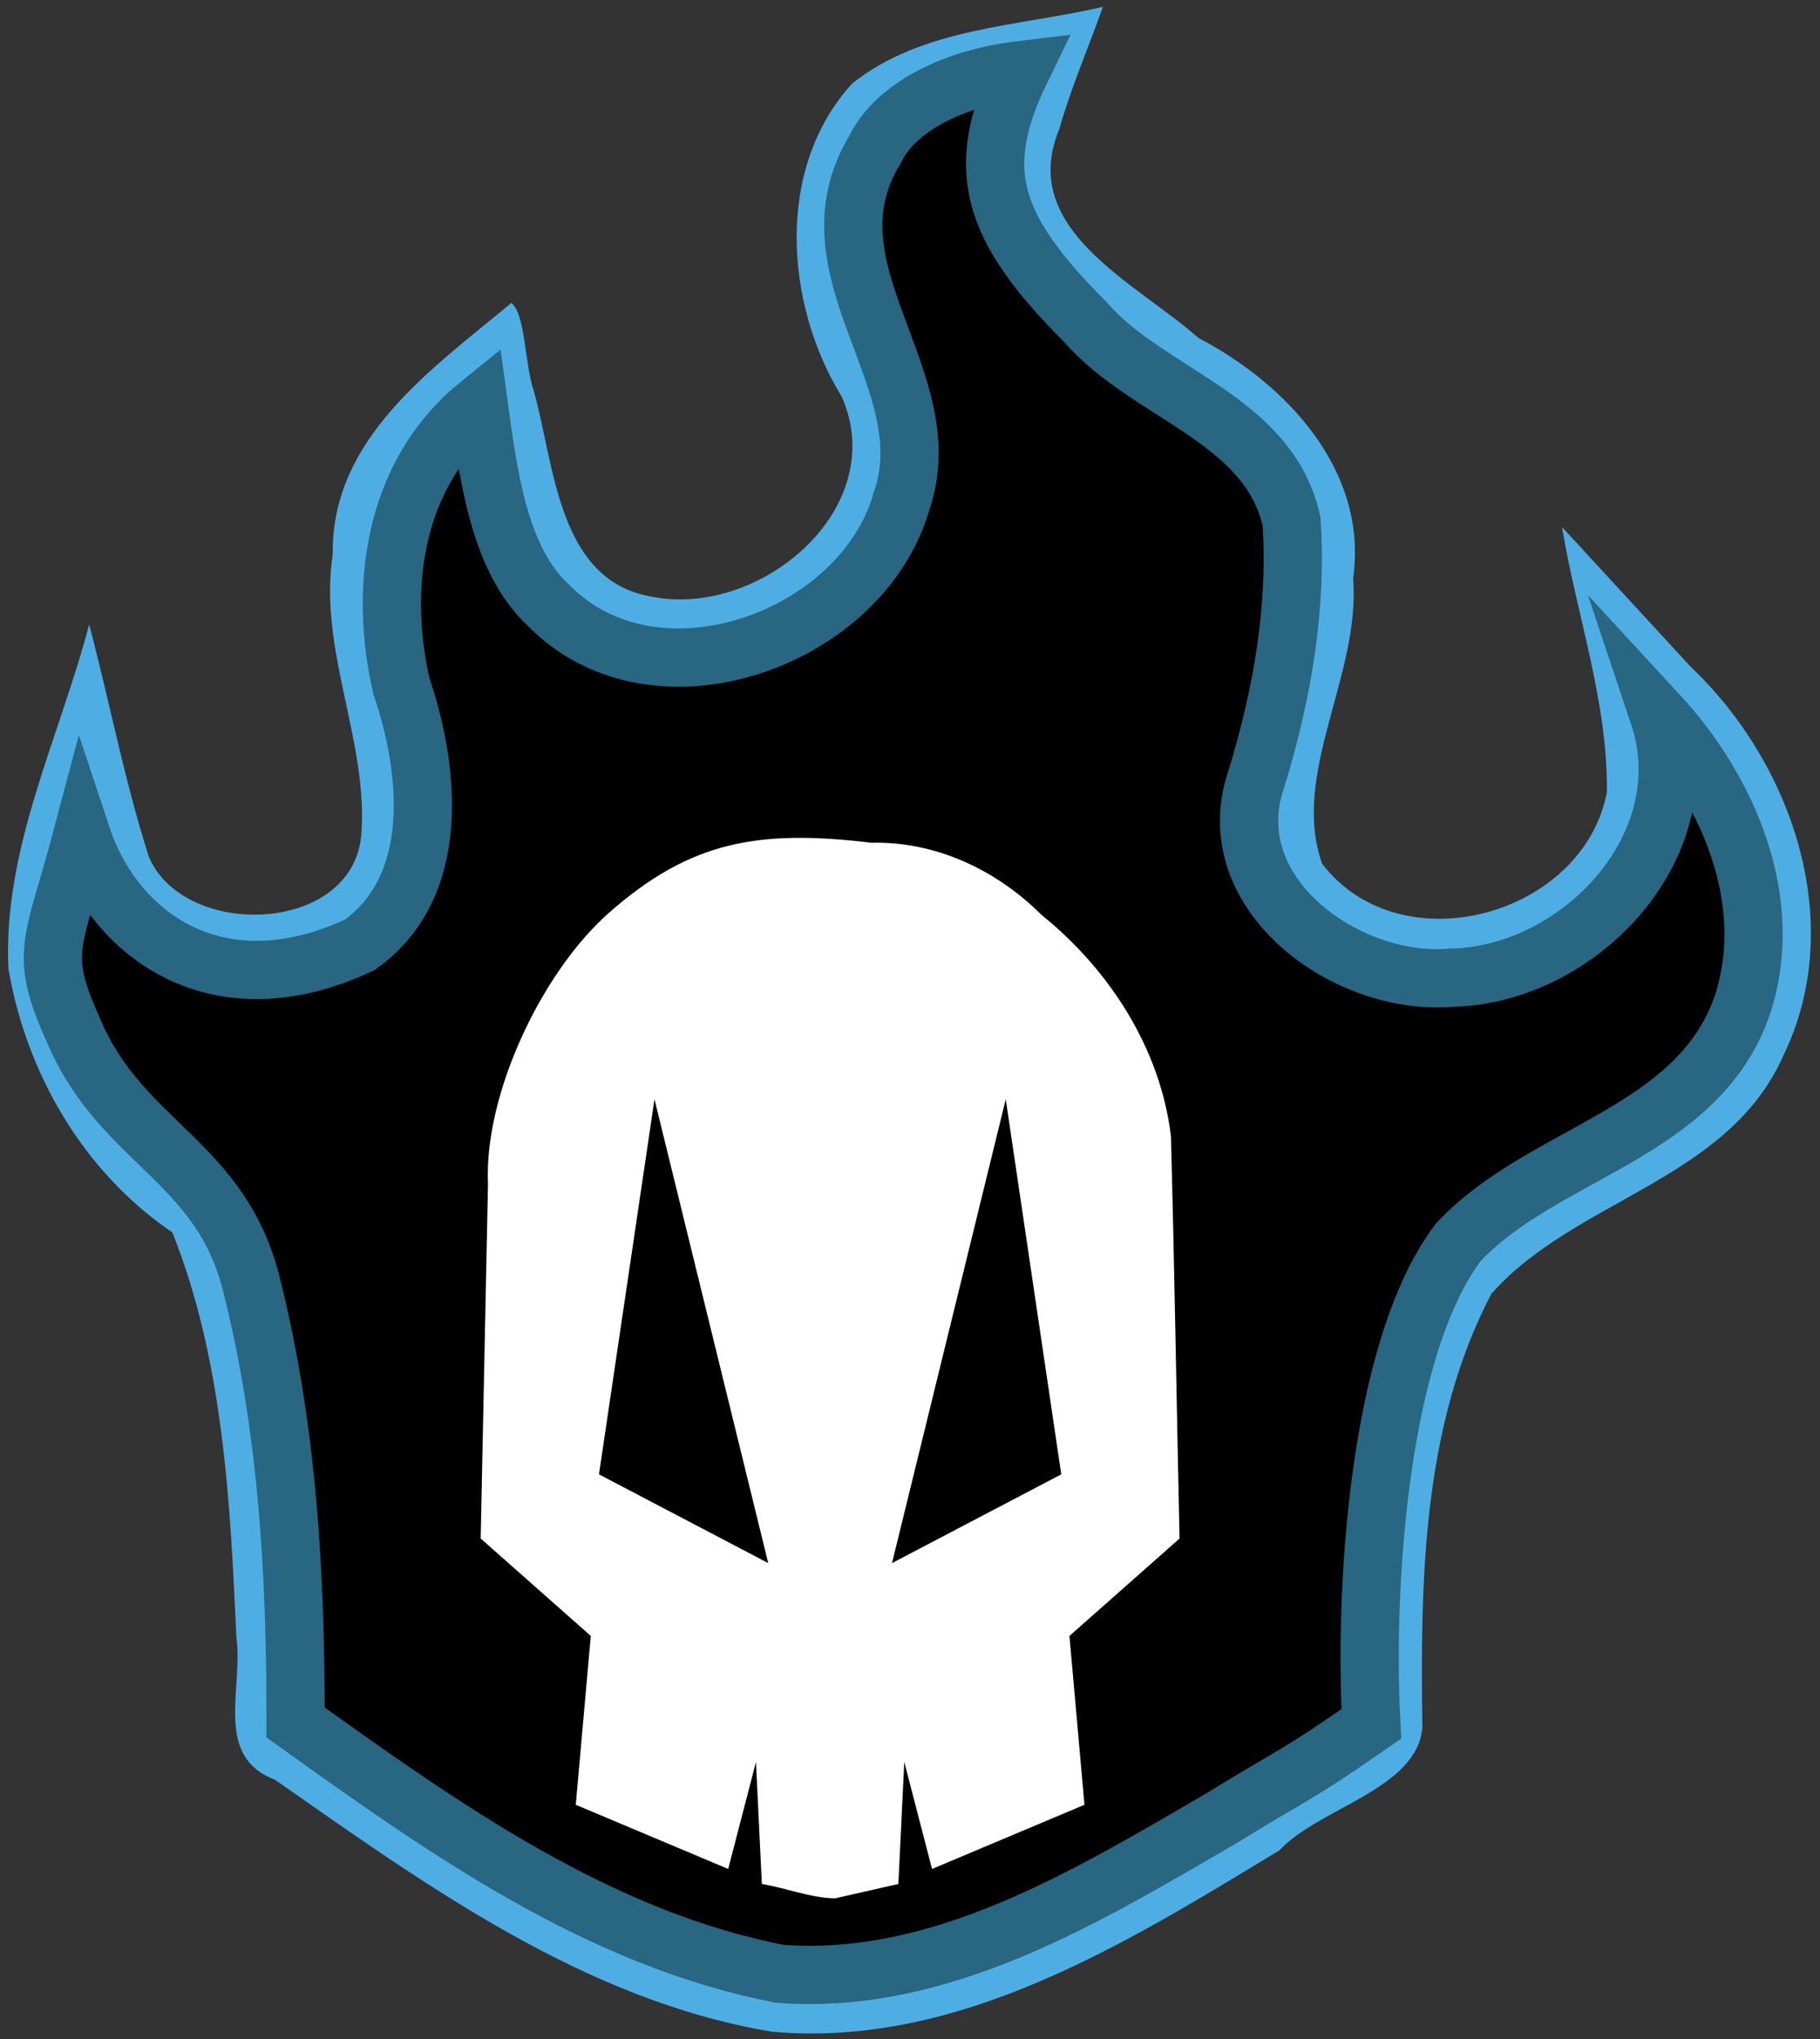 <?xml version="1.0" encoding="UTF-8" standalone="no"?>
<!-- Created with Inkscape (http://www.inkscape.org/) -->

<svg
   xmlns:dc="http://purl.org/dc/elements/1.1/"
   xmlns:cc="http://creativecommons.org/ns#"
   xmlns:rdf="http://www.w3.org/1999/02/22-rdf-syntax-ns#"
   xmlns:svg="http://www.w3.org/2000/svg"
   xmlns="http://www.w3.org/2000/svg"
   xmlns:sodipodi="http://sodipodi.sourceforge.net/DTD/sodipodi-0.dtd"
   xmlns:inkscape="http://www.inkscape.org/namespaces/inkscape"
   id="svg2"
   version="1.1"
   inkscape:version="0.47 r22583"
   width="125"
   height="140"
   sodipodi:docname="Rukia skull.svg">
  <rect width="100%" height="100%" fill="#333333" stroke="none"/>
  <defs
     id="defs6">
    <inkscape:perspective
       sodipodi:type="inkscape:persp3d"
       inkscape:vp_x="0 : 70 : 1"
       inkscape:vp_y="0 : 1000 : 0"
       inkscape:vp_z="125 : 70 : 1"
       inkscape:persp3d-origin="62.5 : 46.666667 : 1"
       id="perspective10" />
  </defs>
  <sodipodi:namedview
     pagecolor="#ffffff"
     bordercolor="#666666"
     borderopacity="1"
     objecttolerance="10"
     gridtolerance="10"
     guidetolerance="10"
     inkscape:pageopacity="0"
     inkscape:pageshadow="2"
     inkscape:window-width="1164"
     inkscape:window-height="886"
     id="namedview4"
     showgrid="false"
     inkscape:zoom="5.6568542"
     inkscape:cx="58.257943"
     inkscape:cy="66.266453"
     inkscape:window-x="0"
     inkscape:window-y="0"
     inkscape:window-maximized="0"
     inkscape:current-layer="svg2" />
  <path
     style="font-size:medium;font-style:normal;font-variant:normal;font-weight:normal;font-stretch:normal;text-indent:0;text-align:start;text-decoration:none;line-height:normal;letter-spacing:normal;word-spacing:normal;text-transform:none;direction:ltr;block-progression:tb;writing-mode:lr-tb;text-anchor:start;color:#000000;fill:#4eaee3;fill-opacity:1;stroke:none;stroke-width:8;marker:none;visibility:visible;display:inline;overflow:visible;enable-background:accumulate;font-family:Bitstream Vera Sans;-inkscape-font-specification:Bitstream Vera Sans"
     d="M 75.75,0.469 C 69.921,1.834 63.341,1.878 58.513,5.751 53.234,11.55 53.897,20.872 57.811,27.234 61.208,34.959 52.107,42.508 44.702,40.953 38.272,39.84 38.085,31.826 36.646,26.791 36.049,25.043 36.079,21.524 35.12,20.801 29.648,25.35 22.74,30.112 22.853,38.056 21.843,44.68 25.35,50.937 24.806,57.407 24.127,64.197 12.589,64.48 10.219,58.812 8.55,53.591 7.522,48.178 6.125,42.875 4.073,50.689 0.188,58.28 0.579,66.513 1.807,73.719 5.746,80.484 11.836,84.618 c 3.489,8.728 3.98,18.459 4.398,27.795 0.499,3.471 -1.59,8.179 2.634,9.775 10.422,7.282 21.335,15.188 34.164,17.312 12.803,1.147 24.334,-6.089 34.843,-12.455 2.724,-2.934 9.459,-4.186 9.818,-8.44 -0.149,-10.019 -0.017,-20.713 4.738,-29.773 5.775,-6.513 16.256,-7.776 20.048,-16.346 4.412,-9.062 0.643,-20.067 -6.363,-26.707 -2.945,-3.197 -5.889,-6.394 -8.834,-9.591 1.003,6.073 3.16,12.022 3.081,18.216 -1.623,8.468 -14.145,11.953 -19.562,4.898 C 88.624,53.107 93.462,46.359 92.935,39.722 93.975,32.35 88.401,26.394 82.315,23.207 78.074,19.438 69.883,15.771 72.747,8.882 73.561,6.017 74.755,3.274 75.75,0.469 z M 69.531,5.188 c -4.028,7.604 0.792,14.947 7.35,19.033 4.892,3.867 12.904,6.84 11.976,14.51 -0.25,5.625 -1.462,11.083 -2.927,16.491 -1.134,8.392 9.313,13.451 16.476,11.55 7.665,-1.655 14.2,-9.697 11.499,-17.709 5.837,6.107 9.316,16.561 3.579,23.86 -5.604,7.039 -17.056,7.834 -20.18,17.13 C 93.91,98.987 93.453,108.725 93.656,118.188 83.142,125.615 71.906,133.125 59.015,135.468 48.563,136.522 39.208,130.468 30.579,125.383 23.999,121.952 18.222,117.77 20.152,109.673 19.622,100.707 18.801,91.587 15.665,83.106 9.721,77.919 3.462,70.926 4.662,62.313 c 0.449,-4.199 1.094,-5.782 2.381,-0.938 3.492,6.532 13.863,6.873 19.113,2.313 4.556,-5.154 2.687,-12.342 1.038,-18.248 -1.736,-5.767 0.659,-15.993 5.749,-16.721 1.267,6.829 3.695,16.224 12.285,16.368 9.205,0.91 18.991,-7.281 17.133,-16.996 C 58.865,21.858 55.643,10.489 64.307,6.954 66.001,6.235 67.756,5.665 69.531,5.188 z"
     id="path3600" />
  <path
     style="fill:#000000;fill-opacity:1;stroke:#296682;stroke-width:4;stroke-linecap:butt;stroke-linejoin:miter;stroke-miterlimit:5;stroke-opacity:1;stroke-dasharray:none"
     d="m 20.296,118.262 c 10.126,7.254 20.813,14.864 33.281,17.263 11.05,0.828 21.064,-5.313 30.269,-10.653 5.29,-3.267 4.885,-2.715 10.34,-6.509 -0.491,-8.903 0.396,-25.668 5.967,-33.063 5.854,-6.253 16.542,-7.434 19.543,-16.377 2.272,-7.034 -0.972,-14.644 -5.775,-19.847 3.012,8.992 -5.491,17.905 -14.28,18.056 C 92.485,67.738 83.583,61.341 86.284,53.496 88.034,47.798 89.115,41.752 88.702,35.788 87.127,28.702 78.846,27.088 74.542,22.11 68.035,15.607 66.817,11.613 70.123,4.811 64.746,5.46 61.259,7.807 60.112,10.244 c -5.109,8.334 4.653,15.774 1.833,24.088 C 59.262,43.936 44.985,49.047 37.676,41.563 34.23,38.4 33.517,32.415 32.881,27.79 26.839,32.685 26.082,40.657 27.57,47.107 29.533,52.891 30.346,60.856 24.715,64.87 15.037,69.426 7.902,64.291 5.633,57.461 c -2.015,7.608 -3.041,7.9 -0.475,13.537 3.316,7.571 10.136,8.772 12.163,17.404 2.434,9.723 3.006,19.868 2.975,29.859 z"
     id="path3598" />
  <path
     style="fill:#ffffff;fill-opacity:1;stroke:none"
     d="m 41.793,62.703 c -4.622,4.093 -8.557,12.467 -8.277,18.58 -0.167,8.118 -0.334,16.236 -0.502,24.354 2.521,2.229 5.042,4.458 7.562,6.688 -0.344,3.865 -0.688,7.729 -1.031,11.594 3.49,1.469 6.979,2.938 10.469,4.406 0.635,-2.448 1.271,-4.896 1.906,-7.344 0.135,2.792 0.271,5.583 0.406,8.375 1.676,0.279 3.351,0.963 5.027,0.986 1.449,-0.329 2.899,-0.657 4.348,-0.986 0.135,-2.792 0.271,-5.583 0.406,-8.375 0.635,2.448 1.271,4.896 1.906,7.344 3.49,-1.469 6.979,-2.938 10.469,-4.406 -0.344,-3.865 -0.688,-7.729 -1.031,-11.594 2.521,-2.229 5.042,-4.458 7.562,-6.688 C 80.808,96.421 80.67,87.202 80.42,77.989 79.682,71.962 76.194,66.58 71.525,62.811 68.437,59.73 64.27,57.761 59.859,57.864 52.094,56.935 47.396,57.745 41.793,62.703 z m 3.159,12.778 c 2.604,10.615 5.208,21.229 7.812,31.844 -3.875,-2.031 -7.75,-4.062 -11.625,-6.094 1.271,-8.583 2.542,-17.167 3.812,-25.75 z m 24.125,0 c 1.271,8.583 2.542,17.167 3.812,25.75 -3.875,2.031 -7.75,4.062 -11.625,6.094 2.604,-10.615 5.208,-21.229 7.812,-31.844 z"
     id="path2818" />
</svg>
